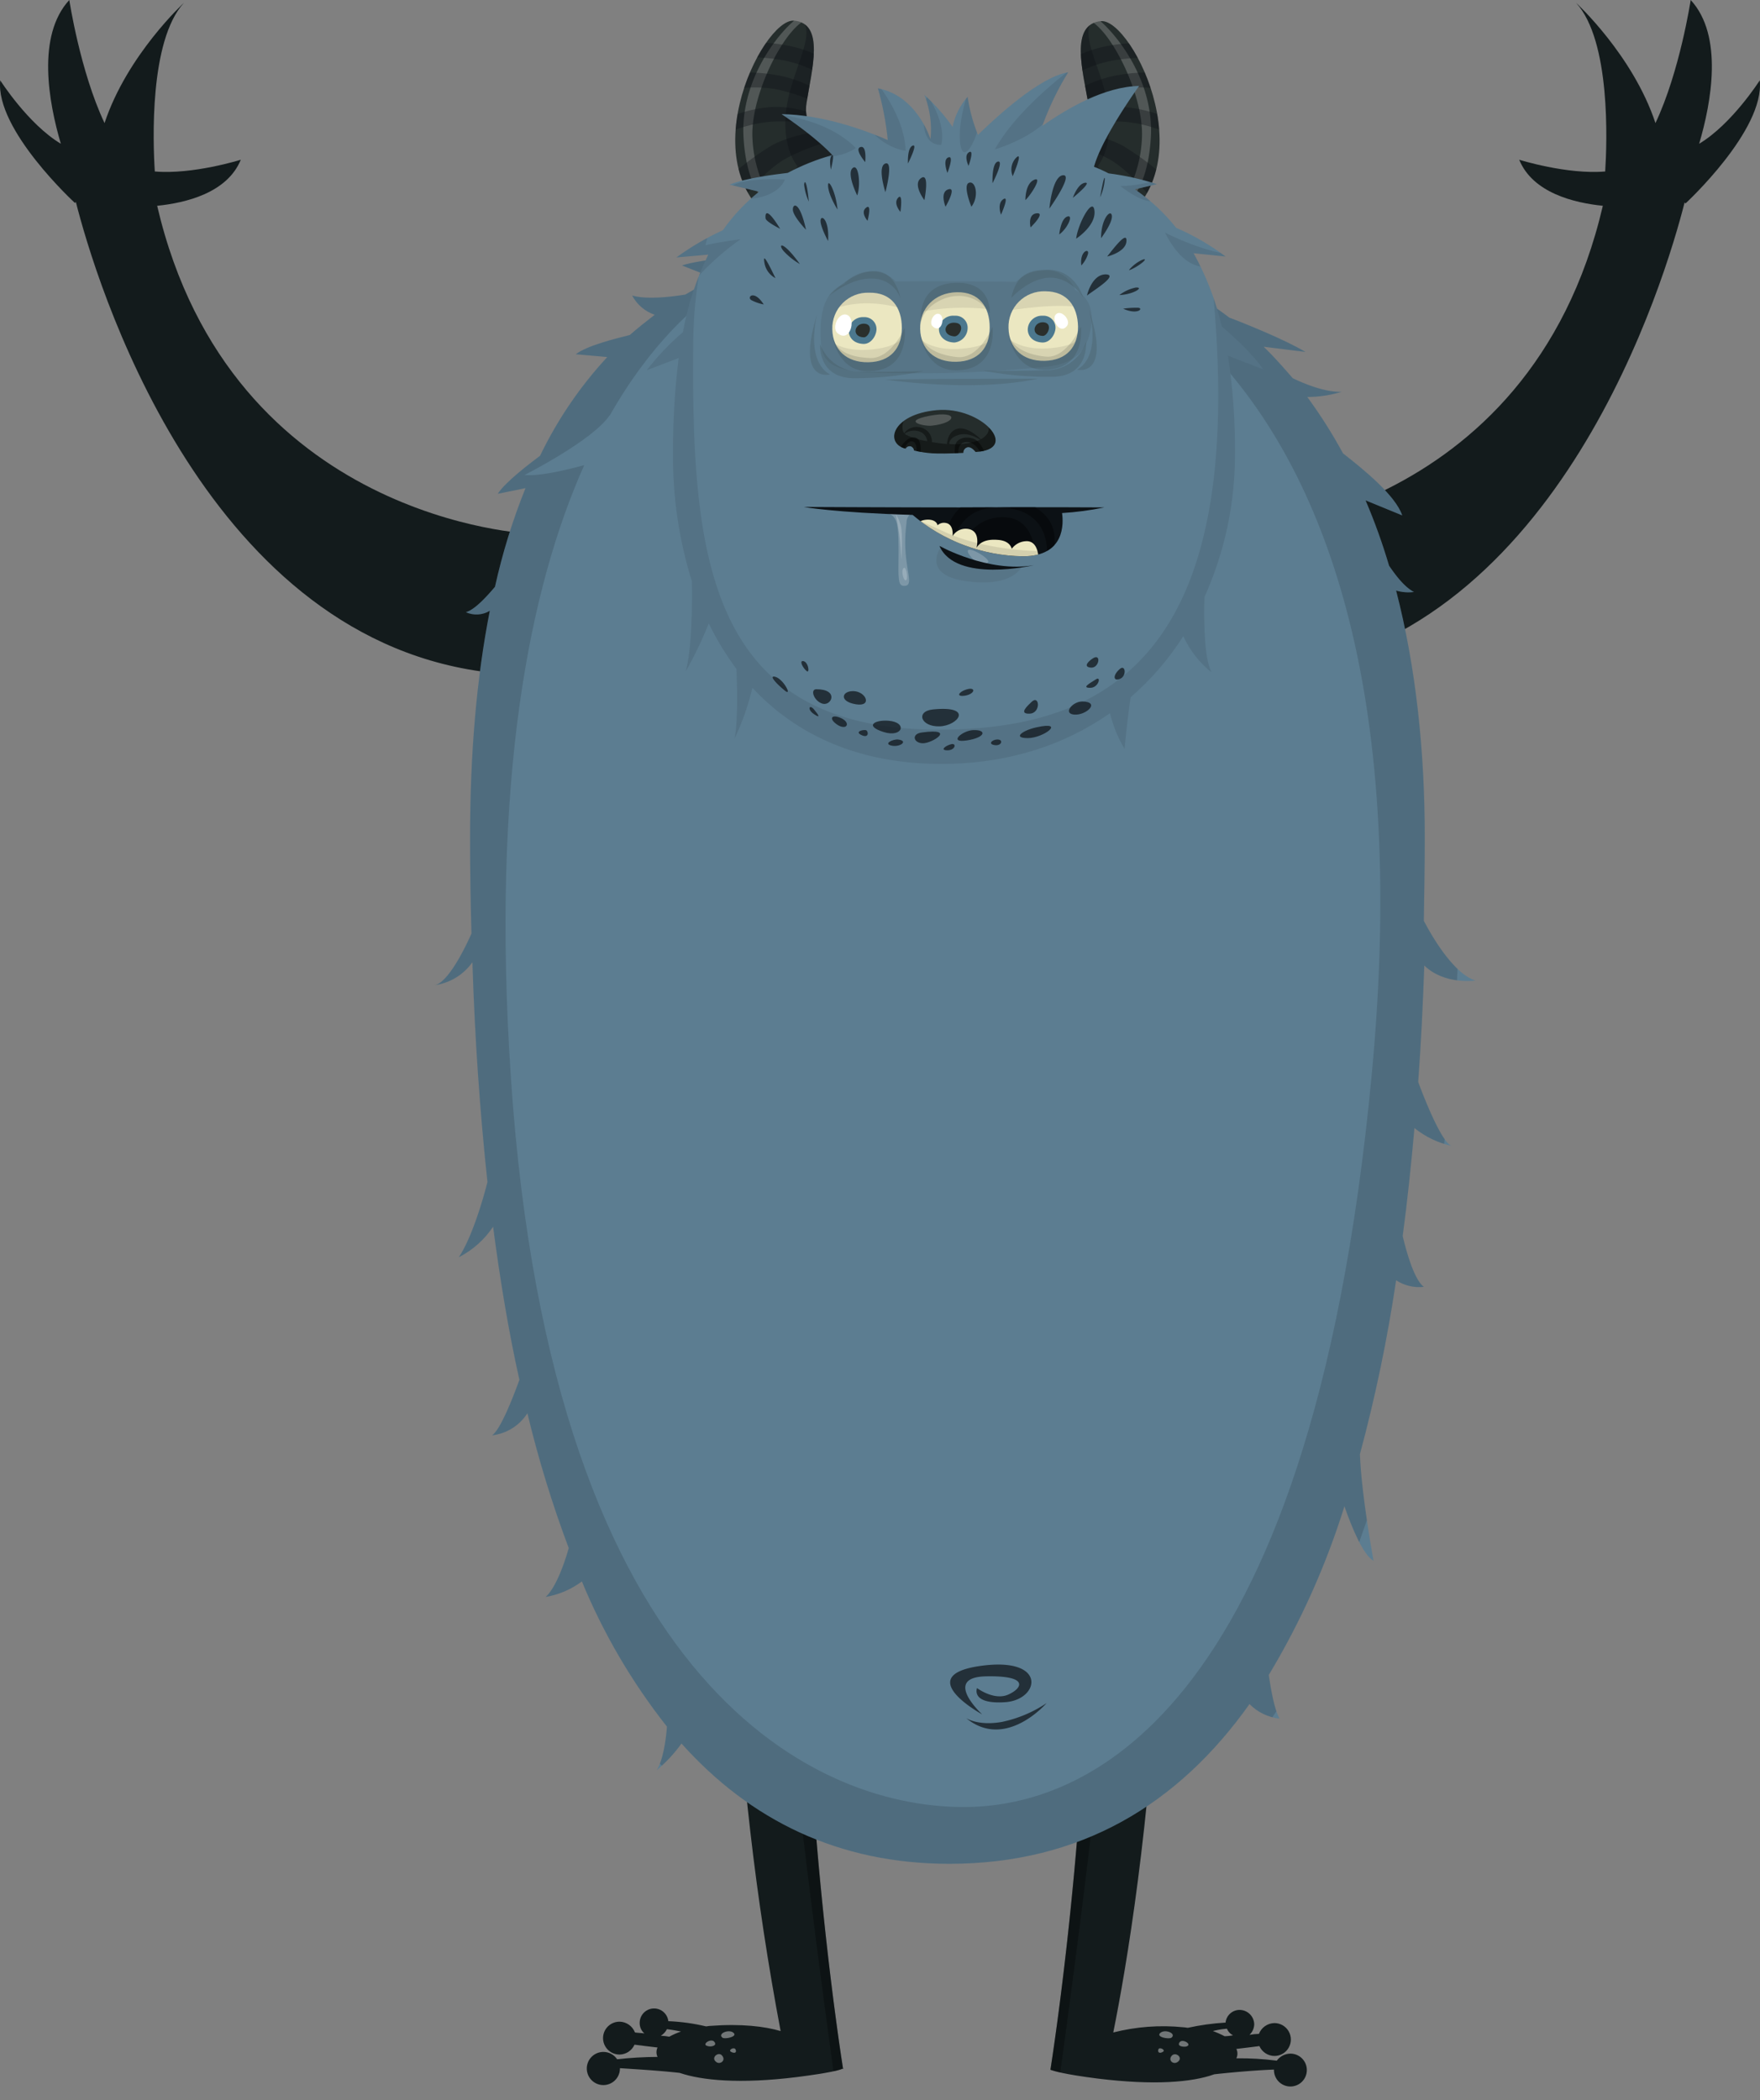 <svg id="Layer_1" data-name="Layer 1" xmlns="http://www.w3.org/2000/svg" xmlns:xlink="http://www.w3.org/1999/xlink" viewBox="0 0 374.6 447"><rect x="0" y="0" width="374.6" height="447" fill="#808080" stroke="none"/><defs><clipPath id="clip-path" transform="translate(-56.15 -27.4)"><path d="M235.6,467.8c-.5-3.1-8.4-53.8-8.1-106,.3-53.8,16.4-95.2,16.4-95.2L224,253.2c-3.6,29.4-14.4,59.2-11.5,121.5a592.14,592.14,0,0,0,9.8,85c-3.4-1-8.3-1.6-15-1.1-.3,0-.6.1-.9.1a41.76,41.76,0,0,0-7.9-1.1h-.1a3.06,3.06,0,0,0-6.1.4,2.87,2.87,0,0,0,1,2.2c-.7-.1-1.3-.1-2-.2a3.6,3.6,0,0,0-3.3-2.3,3.5,3.5,0,0,0,0,7,3.54,3.54,0,0,0,3.2-2.1c1.5.2,3.2.4,4.9.6a2.33,2.33,0,0,0,0,2,81.08,81.08,0,0,0-8.6.5,3.53,3.53,0,1,0,.6,2v-.1c3,.2,8.2.5,12.7,1,4.7,1.6,12.8,2.4,24.9.9,7.1-.9,9.2-1.5,9.8-1.8h.2Zm-37.5-8.5c.9.1,2,.3,3,.5a14.46,14.46,0,0,0-2.5,1.1,11,11,0,0,0-1.8-.2A3.48,3.48,0,0,0,198.1,459.3Z" fill="none"/></clipPath><clipPath id="clip-path-4" transform="translate(-56.15 -27.4)"><path d="M279.7,467.9h0l.2.1c.6.2,2.7.9,9.8,1.8,12.1,1.5,20.2.8,24.9-.9,4.5-.5,9.7-.9,12.7-1v.1a3.5,3.5,0,1,0,3.5-3.5,3.65,3.65,0,0,0-2.9,1.5,61.13,61.13,0,0,0-8.6-.5,2.33,2.33,0,0,0,0-2c1.7-.2,3.4-.4,4.9-.6a3.54,3.54,0,0,0,3.2,2.1,3.5,3.5,0,0,0,0-7,3.6,3.6,0,0,0-3.3,2.3,13.55,13.55,0,0,0-2,.2,3.21,3.21,0,0,0,1-2.2,3.12,3.12,0,0,0-3.1-3.1,3,3,0,0,0-3,2.7h-.1A51.8,51.8,0,0,0,309,459c-.3,0-.6-.1-.9-.1a42.9,42.9,0,0,0-15,1.1c2.8-13.9,7.9-44,9.8-85,2.9-62.3-7.9-92.2-11.5-121.5l-19.9,13.4s16,41.4,16.3,95.2c.3,52.2-7.6,102.8-8.1,106Zm38.9-7.3a11,11,0,0,1-1.8.2,20.49,20.49,0,0,0-2.5-1.1,17.07,17.07,0,0,1,3-.5A2.56,2.56,0,0,0,318.6,460.6Z" fill="none"/></clipPath><clipPath id="clip-path-7" transform="translate(-56.15 -27.4)"><path d="M370.2,236.1c-4.3-1.3-8.7-8.3-11-12.7.1-5.9.2-11.8.2-17.8,0-18.4-1.9-36.3-6.1-52.5a9.3,9.3,0,0,0,3.8.3c-2.1-1.1-4-3.7-5.3-5.6a127.26,127.26,0,0,0-5-13.9l7.8,3.2c-1.4-4.2-8.1-9.7-12.6-13.2a105.79,105.79,0,0,0-7.6-12,25.71,25.71,0,0,0,7.3-1.1c-3.6.1-7.9-1.7-10.4-2.9-2-2.3-4-4.6-6.2-6.7,3.9.5,8.9,1.1,8.9,1.1-4.2-2.5-12-5.7-16.2-7.3a83.44,83.44,0,0,0-19.4-11l3.8-3.8a24.23,24.23,0,0,0-12,.9,103.78,103.78,0,0,0-19.5-3.7l4-2.6c-6.5-.9-15,.8-19.5,2-4.1.1-8.1.3-12,.7a32.72,32.72,0,0,1-9.3-2.7,17.27,17.27,0,0,0,2.3,3.6,97.5,97.5,0,0,0-13.9,3c-5.9.3-16.8,1.1-21,2.5l7.1,2.8c-2.2,1-4.3,2.2-6.4,3.4-3.1.5-8.2,1.1-11.3.2a8.54,8.54,0,0,0,4.8,4.1c-1.8,1.4-3.6,2.8-5.3,4.3-3.2.8-9.2,2.3-11.5,4.1l6.7.6a85.46,85.46,0,0,0-14.3,21c-2.4,1.8-7.5,5.7-9,8.1l5.9-1.2a132.73,132.73,0,0,0-6.5,21c-1.7,2-4.3,4.9-6.2,5.4a5.45,5.45,0,0,0,5.1-.3q-4.2,21.3-4.2,48.3,0,10.35.3,20.4c-1.5,3.4-5.1,10.6-7.9,11a11.8,11.8,0,0,0,8.1-4.9c.5,16.2,1.6,31.9,3.2,46.8-1,3.9-3.3,11.8-6.1,16a19.41,19.41,0,0,0,7.3-6.5c1.5,11.4,3.3,22.3,5.6,32.6-1.5,4.1-4,10.5-5.8,11.8a10.27,10.27,0,0,0,7.5-4.7,242,242,0,0,0,8.8,28.7c-.5,1.8-2.4,8.1-4.9,10.4A17.89,17.89,0,0,0,180,364a129.67,129.67,0,0,0,18.1,30.9c-.2,2.8-.8,7.1-2.2,9.3a30.9,30.9,0,0,0,5.3-5.7c14.6,16.3,33.4,25.6,57,25.6,27.9,0,48.7-12.6,63.9-34a10.56,10.56,0,0,0,6.4,3.1c-1.2-2.1-1.9-6.6-2.3-9.3A164.52,164.52,0,0,0,342.3,348c1.6,4.6,4,10.4,6.2,11.6,0,0-2.6-14-2.9-22.7a326.19,326.19,0,0,0,7.7-37,8.94,8.94,0,0,0,5.9,1.4c-1.9-1.4-3.5-6.6-4.5-10.8,1-7.5,1.8-15.1,2.5-23a19.31,19.31,0,0,0,7.9,3.8c-1.9-.7-5.1-8.2-7.1-13.6.6-8.1,1-16.4,1.3-24.8C363.6,237.1,370.2,236.1,370.2,236.1Z" fill="none"/></clipPath><clipPath id="clip-path-10" transform="translate(-56.15 -27.4)"><path d="M280.4,61.1s8.6-4.6,7.4-11.6-4-17,2.7-17.6S314,64.7,292,76.4C283.4,80.9,280.4,61.1,280.4,61.1Z" fill="none"/></clipPath><clipPath id="clip-path-14" transform="translate(-56.15 -27.4)"><path d="M223.6,76.3c-22-11.7-5.2-45,1.5-44.5s3.8,10.5,2.7,17.6S235.2,61,235.2,61,232.2,80.9,223.6,76.3Z" fill="none"/></clipPath><clipPath id="clip-path-18" transform="translate(-56.15 -27.4)"><path d="M319,123.6a129.8,129.8,0,0,0-1.5-20.5L325,106c-2.3-3.4-6.9-7.5-8.8-9.1a60.28,60.28,0,0,0-6-15.6l6.8.7a51.16,51.16,0,0,0-10.5-6.1,40.45,40.45,0,0,0-8.8-8.2l4.7-1.1a56.24,56.24,0,0,0-10.3-2.3,29.17,29.17,0,0,0-3.1-1.4c1.7-6.3,9.6-17.2,9.6-17.2-7.2.1-15.2,4.7-20.6,8.5a61.24,61.24,0,0,1,5.5-11.4c-6,.9-15.4,9.6-19.2,13.3a35,35,0,0,1-2.2-8.1,13.84,13.84,0,0,0-3.2,6.4,41.3,41.3,0,0,0-6-6.8,20.08,20.08,0,0,1,1.3,9.4c-1.1-3.1-4.3-9.5-11.2-10.8a62.14,62.14,0,0,1,2.1,11c-5.1-2.2-14-5.4-22.6-5.5,0,0,7,4.6,10.8,8.7a48.27,48.27,0,0,0-9.5,3.8c-2.4.3-8.6,1-12.4,2.5l6.3,1.5a39.9,39.9,0,0,0-7.7,8.2,57.64,57.64,0,0,0-9.9,5.8l6.8-.6a62.69,62.69,0,0,0-5.4,16.5,54.5,54.5,0,0,0-7.7,8.1l6.8-2.6a157.93,157.93,0,0,0-1.2,20.2,88.76,88.76,0,0,0,4,27.3c.1,5.1,0,14.6-1.3,19.2a81.9,81.9,0,0,0,4.9-10.2,62.66,62.66,0,0,0,5.9,9.7c.1,2.8.4,10.6-.4,14.8a56.08,56.08,0,0,0,3.8-10.8c9.4,10.1,22.7,16.2,40.2,16.2,14.1,0,26.2-4,35.9-10.8a27.58,27.58,0,0,0,3.1,7.6s.5-5.7,1.3-11a58.31,58.31,0,0,0,11.2-13,21.22,21.22,0,0,0,6,7.7c-1.7-3.3-1.6-12.2-1.5-16A73.75,73.75,0,0,0,319,123.6Z" fill="none"/></clipPath><clipPath id="clip-path-22" transform="translate(-56.15 -27.4)"><path d="M248.1,97.2c0,4.3-2.4,7.2-7.1,7.3s-7.6-2.7-7.7-7a7.56,7.56,0,0,1,7.8-7.8C245.9,89.6,248.1,92.9,248.1,97.2Z" fill="none"/></clipPath><clipPath id="clip-path-27" transform="translate(-56.15 -27.4)"><path d="M266.8,97.1c0,4.3-2.4,7.2-7.1,7.3s-7.6-2.7-7.7-7,3-7.7,7.8-7.8S266.8,92.8,266.8,97.1Z" fill="none"/></clipPath><clipPath id="clip-path-32" transform="translate(-56.15 -27.4)"><path d="M285.6,96.9c0,4.3-2.4,7.2-7.1,7.3s-7.6-2.7-7.7-7a7.56,7.56,0,0,1,7.8-7.8C283.3,89.4,285.5,92.6,285.6,96.9Z" fill="none"/></clipPath><clipPath id="clip-path-37" transform="translate(-56.15 -27.4)"><path d="M255.5,114.7c-9.6.9-11.1,7.1-6.6,8.2a1,1,0,0,1,1.1-.5,1.11,1.11,0,0,1,.7.9c2.8.6,4.1.8,10.5.5a1.15,1.15,0,0,1,.9-1.2c.6-.1,1.2.4,1.7,1C273.4,123.1,265.1,113.8,255.5,114.7Z" fill="none"/></clipPath><clipPath id="clip-path-42" transform="translate(-56.15 -27.4)"><path d="M291.2,135.4s-15.2-.1-30.8,0c-14,0-33.2-.1-33.2-.1s6.4,1.2,23.2,1.7a37.14,37.14,0,0,0,23.5,8.8c9,0,8.6-7.1,8.3-9.2A62.63,62.63,0,0,0,291.2,135.4Z" fill="none"/></clipPath></defs><title>monster_027</title><g id="legs"><g id="legs9"><g clip-path="url(#clip-path)"><path d="M235.6,467.8c-.5-3.1-8.4-53.8-8.1-106,.3-53.8,16.4-95.2,16.4-95.2L224,253.2c-3.6,29.4-14.4,59.2-11.5,121.5a592.14,592.14,0,0,0,9.8,85c-3.4-1-8.3-1.6-15-1.1-.3,0-.6.1-.9.1a41.76,41.76,0,0,0-7.9-1.1h-.1a3.06,3.06,0,0,0-6.1.4,2.87,2.87,0,0,0,1,2.2c-.7-.1-1.3-.1-2-.2a3.6,3.6,0,0,0-3.3-2.3,3.5,3.5,0,0,0,0,7,3.54,3.54,0,0,0,3.2-2.1c1.5.2,3.2.4,4.9.6a2.33,2.33,0,0,0,0,2,81.08,81.08,0,0,0-8.6.5,3.53,3.53,0,1,0,.6,2v-.1c3,.2,8.2.5,12.7,1,4.7,1.6,12.8,2.4,24.9.9,7.1-.9,9.2-1.5,9.8-1.8h.2Zm-37.5-8.5c.9.1,2,.3,3,.5a14.46,14.46,0,0,0-2.5,1.1,11,11,0,0,0-1.8-.2A3.48,3.48,0,0,0,198.1,459.3Z" transform="translate(-56.15 -27.4)" fill="#131b1c" fill-rule="evenodd"/></g><g clip-path="url(#clip-path)"><path d="M230,367.6c3.6-61.1,20.9-104.1,20.9-104.1l-29.1-14.7-2.1,24.8c2.2.8,11.4,6.6,12.9,7.5-4.8,22.1-10.4,53.9-10.4,81.6,0,25.8,12.2,111.7,12.2,111.7l6.1-2.3C240.5,472.2,229.7,374,230,367.6Z" transform="translate(-56.15 -27.4)" fill-rule="evenodd" opacity="0.3" style="isolation:isolate"/></g><g clip-path="url(#clip-path)"><path d="M212.7,353.3c5.1-.4,5.4-9.6.5-11.3S207.9,353.6,212.7,353.3ZM209.9,465c.8,1-.6,2-1.4,1.2C207.4,465.3,209.2,463.9,209.9,465Zm2.4-4.9c.9.8-1.9,1.4-2.4,1C208.8,460.2,211.4,459.2,212.3,460.1Zm.4,3.5c.3.6-.1,1-1,.5C211.1,463.7,212.4,463,212.7,463.6Zm-4.5-1.6c.7.9-.9,1.1-1.4.9C205.3,462.6,207.5,461.1,208.2,462Z" transform="translate(-56.15 -27.4)" fill="#fff" fill-rule="evenodd" opacity="0.4" style="isolation:isolate"/></g><g clip-path="url(#clip-path-4)"><path d="M279.7,467.9h0l.2.1c.6.2,2.7.9,9.8,1.8,12.1,1.5,20.2.8,24.9-.9,4.5-.5,9.7-.9,12.7-1v.1a3.5,3.5,0,1,0,3.5-3.5,3.65,3.65,0,0,0-2.9,1.5,61.13,61.13,0,0,0-8.6-.5,2.33,2.33,0,0,0,0-2c1.7-.2,3.4-.4,4.9-.6a3.54,3.54,0,0,0,3.2,2.1,3.5,3.5,0,0,0,0-7,3.6,3.6,0,0,0-3.3,2.3,13.55,13.55,0,0,0-2,.2,3.21,3.21,0,0,0,1-2.2,3.12,3.12,0,0,0-3.1-3.1,3,3,0,0,0-3,2.7h-.1A51.8,51.8,0,0,0,309,459c-.3,0-.6-.1-.9-.1a42.9,42.9,0,0,0-15,1.1c2.8-13.9,7.9-44,9.8-85,2.9-62.3-7.9-92.2-11.5-121.5l-19.9,13.4s16,41.4,16.3,95.2c.3,52.2-7.6,102.8-8.1,106Zm38.9-7.3a11,11,0,0,1-1.8.2,20.49,20.49,0,0,0-2.5-1.1,17.07,17.07,0,0,1,3-.5A2.56,2.56,0,0,0,318.6,460.6Z" transform="translate(-56.15 -27.4)" fill="#131b1c" fill-rule="evenodd"/></g><g clip-path="url(#clip-path-4)"><path d="M285.4,367.6c-3.6-61.1-20.9-104.1-20.9-104.1l29.1-14.7,2.1,24.8c-2.2.8-11.4,6.6-12.9,7.5,4.8,22.1,10.4,53.9,10.4,81.6,0,25.8-12.2,111.7-12.2,111.7l-6.1-2.3C274.9,472.2,285.7,374,285.4,367.6Z" transform="translate(-56.15 -27.4)" fill-rule="evenodd" opacity="0.3" style="isolation:isolate"/></g><g clip-path="url(#clip-path-4)"><path d="M302.2,342c-4.9,1.6-4.6,10.9.5,11.3C307.5,353.6,307.2,340.4,302.2,342Zm4.7,124.2c-.9.8-2.2-.2-1.4-1.2S308,465.3,306.9,466.2Zm-1.4-5.1c-.5.4-3.4-.1-2.4-1S306.6,460.2,305.5,461.1Zm-1.8,3c-.8.5-1.2.1-1-.5S304.3,463.7,303.7,464.1Zm4.9-1.1c-.5.1-2,0-1.4-.9S310.1,462.6,308.6,463Z" transform="translate(-56.15 -27.4)" fill="#fff" fill-rule="evenodd" opacity="0.4" style="isolation:isolate"/></g></g></g><g id="arms"><g id="arms14"><path d="M169.1,141s-63.8-2.5-79.5-69.8c6-.6,14.9-2.7,17.8-9.8,0,0-10.2,3.2-18.3,2.5-.4-6.2-1.2-27.8,6.2-35.9,0,0-12.1,11.1-16.9,25.6-5.2-11-7.5-26.2-7.5-26.2-7,7.6-4.4,21.8-1.8,30.6-7-4.2-12.9-13.5-12.9-13.5C55.1,55,72.1,70.6,72.1,70.6l.2-.2c4.1,16.2,26.5,91.5,86.2,99.9C225.3,179.7,169.1,141,169.1,141Z" transform="translate(-56.15 -27.4)" fill="#131b1c" fill-rule="evenodd"/><path d="M317.8,141s63.8-2.5,79.5-69.8c-6-.6-14.9-2.7-17.8-9.8,0,0,10.2,3.2,18.3,2.5.4-6.2,1.2-27.8-6.2-35.9,0,0,12.1,11.1,16.9,25.6,5.2-11,7.5-26.2,7.5-26.2,7,7.6,4.4,21.8,1.8,30.6,7-4.2,12.9-13.5,12.9-13.5,1.1,10.6-15.8,26.2-15.8,26.2l-.2-.2c-4.1,16.2-26.5,91.5-86.2,99.9C261.6,179.7,317.8,141,317.8,141Z" transform="translate(-56.15 -27.4)" fill="#131b1c" fill-rule="evenodd"/></g></g><g id="bodies"><g id="body17"><g clip-path="url(#clip-path-7)"><path id="shock_color" d="M370.2,236.1c-4.3-1.3-8.7-8.3-11-12.7.1-5.9.2-11.8.2-17.8,0-18.4-1.9-36.3-6.1-52.5a9.3,9.3,0,0,0,3.8.3c-2.1-1.1-4-3.7-5.3-5.6a127.26,127.26,0,0,0-5-13.9l7.8,3.2c-1.4-4.2-8.1-9.7-12.6-13.2a105.79,105.79,0,0,0-7.6-12,25.71,25.71,0,0,0,7.3-1.1c-3.6.1-7.9-1.7-10.4-2.9-2-2.3-4-4.6-6.2-6.7,3.9.5,8.9,1.1,8.9,1.1-4.2-2.5-12-5.7-16.2-7.3a83.44,83.44,0,0,0-19.4-11l3.8-3.8a24.23,24.23,0,0,0-12,.9,103.78,103.78,0,0,0-19.5-3.7l4-2.6c-6.5-.9-15,.8-19.5,2-4.1.1-8.1.3-12,.7a32.72,32.72,0,0,1-9.3-2.7,17.27,17.27,0,0,0,2.3,3.6,97.5,97.5,0,0,0-13.9,3c-5.9.3-16.8,1.1-21,2.5l7.1,2.8c-2.2,1-4.3,2.2-6.4,3.4-3.1.5-8.2,1.1-11.3.2a8.54,8.54,0,0,0,4.8,4.1c-1.8,1.4-3.6,2.8-5.3,4.3-3.2.8-9.2,2.3-11.5,4.1l6.7.6a85.46,85.46,0,0,0-14.3,21c-2.4,1.8-7.5,5.7-9,8.1l5.9-1.2a132.73,132.73,0,0,0-6.5,21c-1.7,2-4.3,4.9-6.2,5.4a5.45,5.45,0,0,0,5.1-.3q-4.2,21.3-4.2,48.3,0,10.35.3,20.4c-1.5,3.4-5.1,10.6-7.9,11a11.8,11.8,0,0,0,8.1-4.9c.5,16.2,1.6,31.9,3.2,46.8-1,3.9-3.3,11.8-6.1,16a19.41,19.41,0,0,0,7.3-6.5c1.5,11.4,3.3,22.3,5.6,32.6-1.5,4.1-4,10.5-5.8,11.8a10.27,10.27,0,0,0,7.5-4.7,242,242,0,0,0,8.8,28.7c-.5,1.8-2.4,8.1-4.9,10.4A17.89,17.89,0,0,0,180,364a129.67,129.67,0,0,0,18.1,30.9c-.2,2.8-.8,7.1-2.2,9.3a30.9,30.9,0,0,0,5.3-5.7c14.6,16.3,33.4,25.6,57,25.6,27.9,0,48.7-12.6,63.9-34a10.56,10.56,0,0,0,6.4,3.1c-1.2-2.1-1.9-6.6-2.3-9.3A164.52,164.52,0,0,0,342.3,348c1.6,4.6,4,10.4,6.2,11.6,0,0-2.6-14-2.9-22.7a326.19,326.19,0,0,0,7.7-37,8.94,8.94,0,0,0,5.9,1.4c-1.9-1.4-3.5-6.6-4.5-10.8,1-7.5,1.8-15.1,2.5-23a19.31,19.31,0,0,0,7.9,3.8c-1.9-.7-5.1-8.2-7.1-13.6.6-8.1,1-16.4,1.3-24.8C363.6,237.1,370.2,236.1,370.2,236.1Z" transform="translate(-56.15 -27.4)" fill="#5c7d91" fill-rule="evenodd"/></g><g clip-path="url(#clip-path-7)"><path d="M270.6,78s93.5,9.6,77.5,178.2C334.9,396.1,284.6,411.5,262.5,412c-31.4.7-88.8-24-97.6-155.1-4.3-63.8,4-104.5,15.6-130.5-3.7,1-9.4,2.4-12.7,2.1,0,0,14.6-7.4,18.1-12.7v.1c17.3-30.5,38.3-34.3,38.3-34.3s-87.7-28.3-77.3,172.7c8.7,168.9,94.9,177.1,115,177.1s88.7-6.6,102.9-173.8C383.5,38.3,270.6,78,270.6,78Z" transform="translate(-56.15 -27.4)" fill="#0c1115" fill-rule="evenodd" opacity="0.15" style="isolation:isolate"/></g><g clip-path="url(#clip-path-7)"><path d="M265.2,392.3s-15-8.2-.5-10.3,12.8,7.2,5.4,7.7-6-3-6-3,3.6,2.7,6.6,1.4,4.7-4.1-4.7-3.9S265.2,392.3,265.2,392.3Zm-3.4.8s2.5,1.7,7.6.8a26.93,26.93,0,0,0,9.5-4S270.2,400,261.8,393.1Z" transform="translate(-56.15 -27.4)" fill="#0c1115" fill-rule="evenodd" opacity="0.7" style="isolation:isolate"/></g></g></g><g id="heads"><g id="head15"><g clip-path="url(#clip-path-10)"><path d="M280.4,61.1s8.6-4.6,7.4-11.6-4-17,2.7-17.6S314,64.7,292,76.4C283.4,80.9,280.4,61.1,280.4,61.1Z" transform="translate(-56.15 -27.4)" fill="#252d2c" fill-rule="evenodd"/></g><g clip-path="url(#clip-path-10)"><path d="M293.5,72.5a27.8,27.8,0,0,0,5.7-15.7c.5-9.7-7.6-25.1-12.3-25.4,0,0-.5-1.4,1.7-.7s13.3,11.8,12.5,25.9S293.5,72.5,293.5,72.5Z" transform="translate(-56.15 -27.4)" fill="#fff" fill-rule="evenodd" opacity="0.2" style="isolation:isolate"/></g><g clip-path="url(#clip-path-10)"><path d="M284.6,47a27.8,27.8,0,0,1,8.9-3.5,36.72,36.72,0,0,1,10.4-.5l1,3.7a27.16,27.16,0,0,0-10.7-.3A42.08,42.08,0,0,0,284,50Zm-.9-6.8a25.87,25.87,0,0,1,8.1-3,36.72,36.72,0,0,1,10.4-.5l.7,3.1a39.7,39.7,0,0,0-10.5.6,26.59,26.59,0,0,0-8.9,3.7Zm.2,12.2s6-2.6,11.6-2.2a29.24,29.24,0,0,1,10,2.7l-.2,3.1a29.24,29.24,0,0,0-10-2.7,47.42,47.42,0,0,0-11.3.8Zm-.2,2.9s6.5.5,11.4,3.1a59.28,59.28,0,0,1,9.9,7.5l-3.7,3.9s-4.6-6.1-9.2-8.6a44.75,44.75,0,0,0-9.6-3.7Z" transform="translate(-56.15 -27.4)" fill="#0c1115" fill-rule="evenodd" opacity="0.35" style="isolation:isolate"/></g><g clip-path="url(#clip-path-10)"><path d="M294,75.5l-1.2,1.4a46.14,46.14,0,0,0-7.6-11.5c-3.5-.9-12.9-3.6-6.4-6.9,7.9-3.9,3.5-13.4,3.3-20s7-7.2,7-7.2c-4.2,3.4,3.2,12.5,3.2,22.3,0,4.5-1.2,7.4-2.5,9.2A21.38,21.38,0,0,1,294,75.5Z" transform="translate(-56.15 -27.4)" fill="#0c1115" fill-rule="evenodd" opacity="0.35" style="isolation:isolate"/></g><g clip-path="url(#clip-path-14)"><path d="M223.6,76.3c-22-11.7-5.2-45,1.5-44.5s3.8,10.5,2.7,17.6S235.2,61,235.2,61,232.2,80.9,223.6,76.3Z" transform="translate(-56.15 -27.4)" fill="#252d2c" fill-rule="evenodd"/></g><g clip-path="url(#clip-path-14)"><path d="M214.4,56.6c-.8-14.1,10.2-25.3,12.5-25.9s1.7.7,1.7.7c-4.6.3-12.8,15.7-12.3,25.4A27.8,27.8,0,0,0,222,72.5S215.2,70.7,214.4,56.6Z" transform="translate(-56.15 -27.4)" fill="#fff" fill-rule="evenodd" opacity="0.2" style="isolation:isolate"/></g><g clip-path="url(#clip-path-14)"><path d="M231.6,50a44.16,44.16,0,0,0-10.2-3.6,27.16,27.16,0,0,0-10.7.3l1-3.7a36.72,36.72,0,0,1,10.4.5A29.19,29.19,0,0,1,231,47Zm.5-6a25.4,25.4,0,0,0-8.9-3.7,39.7,39.7,0,0,0-10.5-.6l.7-3.1a36.72,36.72,0,0,1,10.4.5,25.87,25.87,0,0,1,8.1,3Zm-.5,10.1a47.42,47.42,0,0,0-11.3-.8,29.24,29.24,0,0,0-10,2.7l-.2-3.1a29.24,29.24,0,0,1,10-2.7c5.6-.4,11.6,2.2,11.6,2.2Zm1.5,3.3a44.75,44.75,0,0,0-9.6,3.7c-4.6,2.5-9.2,8.6-9.2,8.6l-3.7-3.9a59.28,59.28,0,0,1,9.9-7.5c4.9-2.6,11.4-3.1,11.4-3.1Z" transform="translate(-56.15 -27.4)" fill="#0c1115" fill-rule="evenodd" opacity="0.35" style="isolation:isolate"/></g><g clip-path="url(#clip-path-14)"><path d="M221.6,75.5l1.2,1.4a46.14,46.14,0,0,1,7.6-11.5c3.5-.9,12.9-3.6,6.4-6.9-7.9-3.9-3.5-13.4-3.3-20s-7-7.2-7-7.2c4.2,3.4-3.2,12.5-3.2,22.3,0,4.5,1.2,7.4,2.6,9.2A20.72,20.72,0,0,0,221.6,75.5Z" transform="translate(-56.15 -27.4)" fill="#0c1115" fill-rule="evenodd" opacity="0.35" style="isolation:isolate"/></g><g clip-path="url(#clip-path-18)"><path id="shock_color-2" data-name="shock_color" d="M319,123.6a129.8,129.8,0,0,0-1.5-20.5L325,106c-2.3-3.4-6.9-7.5-8.8-9.1a60.28,60.28,0,0,0-6-15.6l6.8.7a51.16,51.16,0,0,0-10.5-6.1,40.45,40.45,0,0,0-8.8-8.2l4.7-1.1a56.24,56.24,0,0,0-10.3-2.3,29.17,29.17,0,0,0-3.1-1.4c1.7-6.3,9.6-17.2,9.6-17.2-7.2.1-15.2,4.7-20.6,8.5a61.24,61.24,0,0,1,5.5-11.4c-6,.9-15.4,9.6-19.2,13.3a35,35,0,0,1-2.2-8.1,13.84,13.84,0,0,0-3.2,6.4,41.3,41.3,0,0,0-6-6.8,20.08,20.08,0,0,1,1.3,9.4c-1.1-3.1-4.3-9.5-11.2-10.8a62.14,62.14,0,0,1,2.1,11c-5.1-2.2-14-5.4-22.6-5.5,0,0,7,4.6,10.8,8.7a48.27,48.27,0,0,0-9.5,3.8c-2.4.3-8.6,1-12.4,2.5l6.3,1.5a39.9,39.9,0,0,0-7.7,8.2,57.64,57.64,0,0,0-9.9,5.8l6.8-.6a62.69,62.69,0,0,0-5.4,16.5,54.5,54.5,0,0,0-7.7,8.1l6.8-2.6a157.93,157.93,0,0,0-1.2,20.2,88.76,88.76,0,0,0,4,27.3c.1,5.1,0,14.6-1.3,19.2a81.9,81.9,0,0,0,4.9-10.2,62.66,62.66,0,0,0,5.9,9.7c.1,2.8.4,10.6-.4,14.8a56.08,56.08,0,0,0,3.8-10.8c9.4,10.1,22.7,16.2,40.2,16.2,14.1,0,26.2-4,35.9-10.8a27.58,27.58,0,0,0,3.1,7.6s.5-5.7,1.3-11a58.31,58.31,0,0,0,11.2-13,21.22,21.22,0,0,0,6,7.7c-1.7-3.3-1.6-12.2-1.5-16A73.75,73.75,0,0,0,319,123.6Z" transform="translate(-56.15 -27.4)" fill="#5c7d91" fill-rule="evenodd"/></g><g clip-path="url(#clip-path-18)"><path d="M253.6,199.2c-38.9,2.1-64.3-15.5-65.5-104.6-.8-56.8,47.5-53.4,47.5-53.4s-7,2.7-14.4,10.5c1.8.2,11.3,1.3,17.1,7.2,0,0-3.9,3.3-13.5,1.5-7-1.3-5.9-5.3-4.7-7.5a63.47,63.47,0,0,0-13.8,26.7c2.1-.5,4.8-.9,7.5-1.3a54.75,54.75,0,0,0-8.9,7.8,92.42,92.42,0,0,0-1.2,14.5c-.4,45.1,3,82,52.1,82.1,38.5.1,65.9-18.6,58.4-94.4l12.8.2C335.3,208.2,291.1,197.2,253.6,199.2ZM318.4,81.6c-6.4-.6-14.3-4.7-14.3-4.7C310.7,89.9,318.4,81.6,318.4,81.6ZM304,65.1a26.33,26.33,0,0,1-9.4,1.9C305.5,75.3,304,65.1,304,65.1ZM280.1,51.6a32.65,32.65,0,0,0,4.3-9.7s-11.6,8.4-16.5,17.3C267.9,59.2,276.8,56.6,280.1,51.6Zm-31.2,7.9c-.2-7.8-6.8-15.3-6.8-15.3s-6.2,1.7-2.6,8.1C243,58.9,248.9,59.5,248.9,59.5ZM214.8,69.8c7.3-.3,8.4-4.2,8.4-4.2-8.4-.4-11,1.2-11,1.2S207.5,70.1,214.8,69.8Zm41.7-11.6c1.1-4.7-2.9-10.4-2.9-10.4s-1.2,1.7-.8,6.3S256.5,58.2,256.5,58.2Zm8.3-5.4c1-5.3-2.3-6.7-2.3-6.7s-2.5,6.7-2,11.6S263.8,58.1,264.8,52.8Z" transform="translate(-56.15 -27.4)" fill="#0c1115" fill-rule="evenodd" opacity="0.1" style="isolation:isolate"/></g><g clip-path="url(#clip-path-18)"><path d="M287.5,90.3s1-4.5,4-4.5C294.3,85.9,289.1,89.1,287.5,90.3Zm6.9-.1a8.58,8.58,0,0,1,3.5-1.6C299.8,88.5,297.3,90.1,294.4,90.2Zm.8,2.9a19.5,19.5,0,0,1,2.9-.2C299.8,92.8,298.5,94.6,295.2,93.1Zm-68.8-9.5a14.42,14.42,0,0,1-3.5-2.8C221.6,79.2,222.8,78.6,226.4,83.6Zm1.3-7.3s-2.8-2.9-2.8-4.3S226.4,70.3,227.7,76.3Zm61.4-4c.3,3.2-3.9,5.9-3.9,5.9C285.6,74.9,288.8,69.1,289.1,72.3Zm6.8,6.5c-.2,2.3-4.1,3.2-4.1,3.2C293.6,79.7,296.1,76.5,295.9,78.8Zm-3.1-5.5c.2,1.5-2.3,4.8-2.3,4.8C290.5,73.9,292.6,71.8,292.8,73.3Zm-5.1,8.2a6.2,6.2,0,0,1-1.4,2.4C285.9,80.8,288.1,80.1,287.7,81.5ZM234.4,72s-1.9-3-2-5S234.1,68.3,234.4,72Zm-6.1-1.7a11.48,11.48,0,0,1-1-3.6C227.4,65.6,227.9,66,228.3,70.3Zm-6.1,5.8s-3-1.5-3.1-2.2S219,70.9,222.2,76.1Zm-1,10.5a4.49,4.49,0,0,1-2.3-3C218.5,81.5,219,82,221.2,86.6Zm11.2-7.9s-1.7-3.1-1.6-4.4S232.7,74.1,232.4,78.7Zm6.2-9.7s-2.3-4.6-1-5.8S239.4,66.8,238.6,69Zm24.3,2.4s-1.9-4.6-.5-5.1S264.6,69.2,262.9,71.4ZM274.4,70s-.1-3.4,1.8-4.3S275.8,68.6,274.4,70Zm-29.8-1.7s-1.8-5.5,0-6.1S244.6,68.3,244.6,68.3Zm22.8-1.9s-.2-4.2,1.1-4.6C270,61.4,267.4,66.4,267.4,66.4Zm12.1,5.4s.6-6.9,2.9-7.1S279.5,71.8,279.5,71.8Zm2.1,5.5s.3-3.3,1.7-3.8S283.4,76,281.6,77.3Zm-12.4-4.2s-.9-2.4.5-3.3S269.2,73.1,269.2,73.1ZM252.9,70s-2.6-3.4-.7-4.7S252.9,70,252.9,70Zm4.9-5.8s-1.1-2.8.2-3.3S257.8,64.2,257.8,64.2Zm-8.4-2s-.2-3.3,1-3.8S249.4,62.2,249.4,62.2Zm-1.6,10.3s-1.6-1.8-.5-3S247.8,72.5,247.8,72.5Zm-7,1.9s-1.6-1.8-.3-2.8S240.8,74.4,240.8,74.4Zm34.7,1.4s-.7-2.8,1.3-3S275.5,75.8,275.5,75.8ZM218.7,92.2a9.56,9.56,0,0,1-2.6-.9C215,90.7,216.6,88.9,218.7,92.2ZM299.6,83c-1,1-3.4,2.2-3.1,1.8C298.1,82.9,300.6,82,299.6,83Zm-8.3-17.5a11.5,11.5,0,0,1-1,3.9S291.2,64.1,291.3,65.5Zm-6.8,4s1-3,2.6-3.2S284.5,69.5,284.5,69.5Zm-12.8-4.6a3.61,3.61,0,0,1,.7-3.9C274.1,59.3,271.7,64.9,271.7,64.9Zm-9.4-2.2s-1.1-2.2.1-2.9S262.3,62.7,262.3,62.7Zm-4.9,8.7s-1.3-3.1.6-3.7S257.4,71.4,257.4,71.4Zm-17.1-9.5s-2.4-2.8-1-3.2S240.3,61.9,240.3,61.9ZM233,63.5s-.5-2.4.2-3S233,63.5,233,63.5Z" transform="translate(-56.15 -27.4)" fill="#0c1115" fill-rule="evenodd" opacity="0.7" style="isolation:isolate"/></g><g clip-path="url(#clip-path-18)"><path d="M254.7,178.4c-3.7.4-2.6,3.7,1.4,3.6S263.5,177.5,254.7,178.4Zm20.2,6.1c-3.4,0-1-1.7,1.9-2.3C283.1,180.8,278.3,184.5,274.9,184.5Zm-36.6-7.2c-3.6-.6-3-2.8-.6-2.8C240.5,174.5,241.9,177.9,238.3,177.3Zm-7-.1c-1.9-.5-2.8-3.1-1.4-3.1C234.7,174.1,233.2,177.6,231.3,177.2Zm12.9,6c-4.1-1.3-1.9-2.6,1-2.4C249.4,181.1,248.3,184.5,244.2,183.2Zm40.6-3.7c-2.5-.2-.4-2.8,1.7-2.8C290.5,176.8,287.3,179.7,284.8,179.5ZM261.9,185c-4,.6-1-2.1,1.4-2.2C266.3,182.7,265.9,184.4,261.9,185Zm-9.3.6c-2,0-2.6-2-.2-2.3C259.8,182.3,254.6,185.6,252.6,185.6Zm-18-3.8c-2-1.2-1.7-2.4.2-1.7C237.3,181,236.6,182.9,234.6,181.8Zm-5.2-2.4c-1.5-1-1-2.2,0-1S230.9,180.4,229.4,179.4Zm-6.2-5c-1.7-1.4-3.3-3.1-2.3-3C222.8,171.6,224.9,175.8,223.2,174.4Zm38.1,1.1c-2,.2-.7-1.2,1.2-1.5C264,173.9,263.3,175.3,261.3,175.5Zm14,3.8c-2.5.1-.3-1.8.3-2.4C277.4,175,277.8,179.2,275.3,179.3Zm12.9-5.5c-1.8,0-.4-.8,1.2-1.8C290.6,171.2,290,173.8,288.2,173.8Zm.1-4.3c-1.8-.2-.3-1.5.5-2C290.6,166.4,290.1,169.7,288.3,169.5Zm6.2,2.4c-1.5.6-1.5-.9.1-2.2C295.7,168.9,296,171.3,294.5,171.9ZM267.9,186c-1.5-.2-.7-1.1.4-1.2C269.8,184.7,269.4,186.2,267.9,186Zm-10.1,1.1c-1.7,0-.4-1,.8-1.3S259.5,187.1,257.8,187.1Zm-11.9-1c-1.8-.4.3-1.4,1.4-1.3C249.6,185.1,247.7,186.5,245.9,186.1Zm-6.3-2.2c-1.6-.7,0-1.2.8-1.1C241,182.9,241.2,184.6,239.6,183.9Zm-11.8-13.7c-.8-.7-1.5-2.1-.8-2.1C228.2,168.1,228.6,170.9,227.8,170.2Z" transform="translate(-56.15 -27.4)" fill="#0c1115" fill-rule="evenodd" opacity="0.7" style="isolation:isolate"/></g></g></g><g id="eyes"><g id="eyes6"><path d="M235.8,87.9a7.23,7.23,0,0,1,5.9-2.7,6.84,6.84,0,0,1,5.1,2.1c7.8-.1,18.4,0,25.6.1a8.29,8.29,0,0,1,5.5-2.4,6.61,6.61,0,0,1,7.1,4.1c3,1.6,4,4.5,3.3,8.3-1.1,6.3-5.3,7.6-9.8,8.1a274.88,274.88,0,0,1-36.8,1.2c-10.6-.4-10.8-3.4-10.9-8.6C230.8,93.4,231.9,89.2,235.8,87.9Z" transform="translate(-56.15 -27.4)" fill="#2a2f2c" fill-rule="evenodd" opacity="0.1" style="isolation:isolate"/><g clip-path="url(#clip-path-22)"><path d="M248.1,97.2c0,4.3-2.4,7.2-7.1,7.3s-7.6-2.7-7.7-7a7.56,7.56,0,0,1,7.8-7.8C245.9,89.6,248.1,92.9,248.1,97.2Z" transform="translate(-56.15 -27.4)" fill="#ebe7c1" fill-rule="evenodd"/></g><g clip-path="url(#clip-path-22)"><path d="M240,100.6c1.5,0,2.6-1.6,2.7-3a2.55,2.55,0,0,0-2.4-2.7h-.4a3,3,0,0,0-3.1,2.9c0,1.3.9,2.7,3.1,2.8Z" transform="translate(-56.15 -27.4)" fill="#4c788e" fill-rule="evenodd"/></g><g clip-path="url(#clip-path-22)"><path d="M240.2,96.3c2,.2.9,2.9-.2,2.9C237.3,99.1,238,96.1,240.2,96.3Z" transform="translate(-56.15 -27.4)" fill="#2a2f2c" fill-rule="evenodd"/></g><g clip-path="url(#clip-path-22)"><path d="M231.1,88.2l.5,5.9s6.5-4.3,17.7-.7V88.1Zm9.7,17.5c-9.8.1-9.2-7.2-9.2-7.2s1.9,4,9.9,3.3,7.3-4.3,7.3-4.3S250.7,105.6,240.8,105.7Z" transform="translate(-56.15 -27.4)" fill="#2a2f2c" fill-rule="evenodd" opacity="0.1" style="isolation:isolate"/></g><g clip-path="url(#clip-path-22)"><path d="M234.4,98.3c-1.4-1.2.4-4.8,2.2-3.8S237,100.5,234.4,98.3Z" transform="translate(-56.15 -27.4)" fill="#fff" fill-rule="evenodd"/></g><g clip-path="url(#clip-path-27)"><path d="M266.8,97.1c0,4.3-2.4,7.2-7.1,7.3s-7.6-2.7-7.7-7,3-7.7,7.8-7.8S266.8,92.8,266.8,97.1Z" transform="translate(-56.15 -27.4)" fill="#ebe7c1" fill-rule="evenodd"/></g><g clip-path="url(#clip-path-27)"><path d="M259.3,100.3a3.12,3.12,0,0,0,2.8-3,2.55,2.55,0,0,0-2.5-2.7h-.4a3,3,0,0,0-3.2,2.9c0,1.3,1,2.7,3.2,2.8Z" transform="translate(-56.15 -27.4)" fill="#4c788e" fill-rule="evenodd"/></g><g clip-path="url(#clip-path-27)"><path d="M259.5,96.1c2.2.2,1,2.9-.2,2.9C256.4,98.8,257.1,95.8,259.5,96.1Z" transform="translate(-56.15 -27.4)" fill="#2a2f2c" fill-rule="evenodd"/></g><g clip-path="url(#clip-path-27)"><path d="M269.9,93.7h.2v-.1C270,93.6,270,93.7,269.9,93.7ZM252,88.1v5.7a47.37,47.37,0,0,1,16-.4V88Zm8.2,17.5c-9.8.1-9.2-7.2-9.2-7.2s2,3.9,10,3.2,7.2-4.2,7.2-4.2S270.1,105.5,260.2,105.6Z" transform="translate(-56.15 -27.4)" fill="#2a2f2c" fill-rule="evenodd" opacity="0.1" style="isolation:isolate"/></g><g clip-path="url(#clip-path-27)"><path d="M256.2,94.3c-1.2-.7-2.5,1.8-1.5,2.6C256.5,98.5,257.4,95,256.2,94.3Z" transform="translate(-56.15 -27.4)" fill="#fff" fill-rule="evenodd"/></g><g clip-path="url(#clip-path-32)"><path d="M285.6,96.9c0,4.3-2.4,7.2-7.1,7.3s-7.6-2.7-7.7-7a7.56,7.56,0,0,1,7.8-7.8C283.3,89.4,285.5,92.6,285.6,96.9Z" transform="translate(-56.15 -27.4)" fill="#ebe7c1" fill-rule="evenodd"/></g><g clip-path="url(#clip-path-32)"><path d="M278.1,100.3c1.5,0,2.6-1.6,2.7-3a2.55,2.55,0,0,0-2.4-2.7H278a3,3,0,0,0-3.1,2.9c0,1.3.9,2.7,3.1,2.8Z" transform="translate(-56.15 -27.4)" fill="#4c788e" fill-rule="evenodd"/></g><g clip-path="url(#clip-path-32)"><path d="M278.3,96c2,.2.9,2.9-.2,2.9C275.4,98.8,276.1,95.8,278.3,96Z" transform="translate(-56.15 -27.4)" fill="#2a2f2c" fill-rule="evenodd"/></g><g clip-path="url(#clip-path-32)"><path d="M270.7,87.9v5.6c4-.6,13.8-1.9,17.4,0l-.5-5.8Zm8.2,17.5c-9.8.1-9.2-7.2-9.2-7.2s2.1,4,10.1,3.3,7.1-4.3,7.1-4.3S288.8,105.4,278.9,105.4Z" transform="translate(-56.15 -27.4)" fill="#2a2f2c" fill-rule="evenodd" opacity="0.1" style="isolation:isolate"/></g><g clip-path="url(#clip-path-32)"><path d="M283.3,96.7c.8-1.2-1.3-3.5-2.4-2.4S281.8,98.8,283.3,96.7Z" transform="translate(-56.15 -27.4)" fill="#fff" fill-rule="evenodd"/></g><path d="M280.3,107.6a73.43,73.43,0,0,1-14.9-1.3s6.8.1,13.5-.1a8.91,8.91,0,0,0,8.4-6S288,107.4,280.3,107.6Zm-49.6-7a8.94,8.94,0,0,0,8.5,5.9c6.7.1,13.5-.1,13.5-.1a73.46,73.46,0,0,1-14.9,1.5C230.1,107.8,230.7,100.6,230.7,100.6Z" transform="translate(-56.15 -27.4)" fill="#2a2f2c" fill-rule="evenodd" opacity="0.15" style="isolation:isolate"/><path d="M242,86.7c-4.7-.3-9.4,3.7-9.4,3.7s4.5-5.1,9.4-5.3,5.8,5.8,5.8,5.8A6.27,6.27,0,0,0,242,86.7Zm44.7,4s-2.6-4.2-7-4.2-8.3,4.3-8.3,4.3c1.2-5.9,5.1-5.9,7.7-6C285.1,84.8,286.7,90.7,286.7,90.7Zm-38,6.5s1.2,9.4-8,9.2c-6.7-.1-7.5-8.2-7.5-8.2.5,4.2,4.2,5.2,8,5.4C245.8,103.9,248.7,97.2,248.7,97.2Zm18.7-.2s1.2,9.4-8,9.2c-6.7-.1-7.5-8.2-7.5-8.2.5,4.2,5.8,5.2,8,5.4C264.5,103.9,267.4,97,267.4,97Zm18.8-.1s1.2,9.4-8,9.2c-6.7-.1-7.5-8.2-7.5-8.2.5,4.2,5.8,5.2,8,5.4C283.2,103.8,286.2,96.9,286.2,96.9Zm-26.4-6.5c-3.1.1-7.1,2.4-7.6,5.7,0,0-1.3-8.4,7.6-8.5,7.6-.1,7,6.5,7,6.5A7.59,7.59,0,0,0,259.8,90.4Zm-15.2,17.8c6.6-.2,32.5-.2,32.5-.2C263.3,111,244.6,108.2,244.6,108.2Zm-14.5-14s-2.7,9.8,2.7,12.9C232.8,107.1,225.4,109.1,230.1,94.2Zm55.3,11.9c5.4-3.2,2.5-12.9,2.5-12.9C292.8,107.9,285.4,106.1,285.4,106.1Z" transform="translate(-56.15 -27.4)" fill="#2a2f2c" fill-rule="evenodd" opacity="0.15" style="isolation:isolate"/></g></g><g id="noses"><g id="nose2"><g clip-path="url(#clip-path-37)"><path d="M255.5,114.7c-9.6.9-11.1,7.1-6.6,8.2a1,1,0,0,1,1.1-.5,1.11,1.11,0,0,1,.7.9c2.8.6,4.1.8,10.5.5a1.15,1.15,0,0,1,.9-1.2c.6-.1,1.2.4,1.7,1C273.4,123.1,265.1,113.8,255.5,114.7Z" transform="translate(-56.15 -27.4)" fill="#252d2c" fill-rule="evenodd"/></g><g clip-path="url(#clip-path-37)"><g opacity="0.4"><path d="M264.4,115.5c1,.7,4,3.2.7,5.3a.35.35,0,0,0-.2.1c-.9-.9-3.2-2.8-5.1-2.2-1.6.5-2,2.2-2.1,3.2a31.06,31.06,0,0,1-3.2-.4,3.1,3.1,0,0,0-2.3-3.1,3.32,3.32,0,0,0-3.6,1.2c-1.1-1.4.6-4.3.6-4.3s-5.9,3.5-2.4,7.3c2,2.2,9.2,2.5,16.2,2C275.3,123.7,266.2,116.8,264.4,115.5Zm-15.7,4.2a3.44,3.44,0,0,1,3-.5,2.47,2.47,0,0,1,1.8,2.1,15.7,15.7,0,0,1-4.6-1.4Zm9.5,2.2c0-.6.3-1.3,1.6-1.8,2-.8,4.1.3,5,.9A14.68,14.68,0,0,1,258.2,121.9Z" transform="translate(-56.15 -27.4)" fill-rule="evenodd"/><path d="M264.4,115.5a1.24,1.24,0,0,1-.3-.2A1.24,1.24,0,0,0,264.4,115.5Z" transform="translate(-56.15 -27.4)" fill-rule="evenodd"/></g></g><g clip-path="url(#clip-path-37)"><path d="M266,124.3a1.61,1.61,0,0,1-.7.4c-.3-.9-1.6-3.5-3.7-3.2s-1.4,3.3-1.2,4.2h-.7a7.36,7.36,0,0,1-.2-3.7c.5-1.5,2.6-1.8,4.1-1.1C264.8,121.5,265.7,123.4,266,124.3Z" transform="translate(-56.15 -27.4)" fill-rule="evenodd" opacity="0.45" style="isolation:isolate"/></g><g clip-path="url(#clip-path-37)"><path d="M251.9,125.7c-.3,0-.6-.1-1-.1.3-1.3.7-3.8-.4-4.2-1.3-.5-2.3,2.2-2.6,3.4a9.29,9.29,0,0,1-1-.5c.5-1.1,2-4,3.9-3.8C252.5,120.7,252.2,124,251.9,125.7Z" transform="translate(-56.15 -27.4)" fill-rule="evenodd" opacity="0.45" style="isolation:isolate"/></g><g clip-path="url(#clip-path-37)"><path d="M254.5,118c-1.5.2-6.7-.9-.5-2.1S260,117.4,254.5,118Z" transform="translate(-56.15 -27.4)" fill="#fff" fill-rule="evenodd" opacity="0.2" style="isolation:isolate"/></g></g></g><g id="mouth"><g id="mouth15"><path d="M244.9,136.7s1.7-.1,2.2,2.4.2,9,.3,10.6.2,2.4,1.2,2.4c1.8,0,.8-2.2.4-6a29.92,29.92,0,0,1,.1-7.4,2.4,2.4,0,0,1,1.1-2.1Z" transform="translate(-56.15 -27.4)" fill="#fff" fill-rule="evenodd" opacity="0.2" style="isolation:isolate"/><path d="M248.8,150.9c-.4-.2-.9-2.1-.3-2.6S249.6,151.2,248.8,150.9Zm-1.3-10.1c-.3-1.9-.7-4-.7-4a8.59,8.59,0,0,1,1,2.2c.6,1.7.2,7.5.2,7.5S247.8,142.7,247.5,140.8Z" transform="translate(-56.15 -27.4)" fill="#fff" fill-rule="evenodd" opacity="0.2" style="isolation:isolate"/><path d="M264.4,147.2c-.8-.1-3.3-2.9-1.8-2.8S269.4,148,264.4,147.2Z" transform="translate(-56.15 -27.4)" fill="#fff" fill-rule="evenodd" opacity="0.2" style="isolation:isolate"/><path d="M256.6,143.5s5,6.1,17,4.5c0,0-1.8,4.5-11.8,3.1S256.6,143.5,256.6,143.5Z" transform="translate(-56.15 -27.4)" fill="#2a2f2c" fill-rule="evenodd" opacity="0.1" style="isolation:isolate"/><path d="M256.1,143.6s10.4,5.8,20.1,4.1C276.2,147.7,259.6,151.6,256.1,143.6Z" transform="translate(-56.15 -27.4)" fill="#0c1115" fill-rule="evenodd"/><g clip-path="url(#clip-path-42)"><path d="M291.2,135.4s-15.2-.1-30.8,0c-14,0-33.2-.1-33.2-.1s6.4,1.2,23.2,1.7a37.14,37.14,0,0,0,23.5,8.8c9,0,8.6-7.1,8.3-9.2A62.63,62.63,0,0,0,291.2,135.4Z" transform="translate(-56.15 -27.4)" fill="#0c1115" fill-rule="evenodd"/></g><g clip-path="url(#clip-path-42)"><path d="M260.4,144.7c-.4,0,2.4-7.7,9.8-7.2s6.4,11,6.4,11S260.7,144.7,260.4,144.7Zm-3.3-1.5s.2-12.8,14.8-9.5,6.5,16.1,6.5,16.1,3.8-12.4-7.3-14.2-12.3,8-12.3,8Z" transform="translate(-56.15 -27.4)" fill-rule="evenodd" opacity="0.4" style="isolation:isolate"/></g><g clip-path="url(#clip-path-42)"><path d="M274.4,142.6a3.94,3.94,0,0,0-2.9,1.6c-.3-1-1.2-1.8-3.1-1.9-2.7-.2-3.9.8-4.4,1.7.3-1.4.4-3.6-1.7-4a3.25,3.25,0,0,0-3.4,1.5c.1-1.1-.1-2.6-1.5-2.8a2,2,0,0,0-1.7.5c-.1-.5-.6-1.2-2.1-1.2-2.3.1-1.9,1.2-1.9,1.2,5.2,7.6,25.5,8.1,25.5,8.1S277.6,142.3,274.4,142.6Z" transform="translate(-56.15 -27.4)" fill="#ebe7c1" fill-rule="evenodd"/></g><g clip-path="url(#clip-path-42)"><path d="M277.5,144.7s-11.3,0-20.1-4-6.6-2.9-6.6-2.9a1.64,1.64,0,0,0,0,2.4c1.2,1.4,12.6,7.3,21.4,7.7S277.4,146.8,277.5,144.7Z" transform="translate(-56.15 -27.4)" fill-rule="evenodd" opacity="0.1" style="isolation:isolate"/></g></g></g></svg>